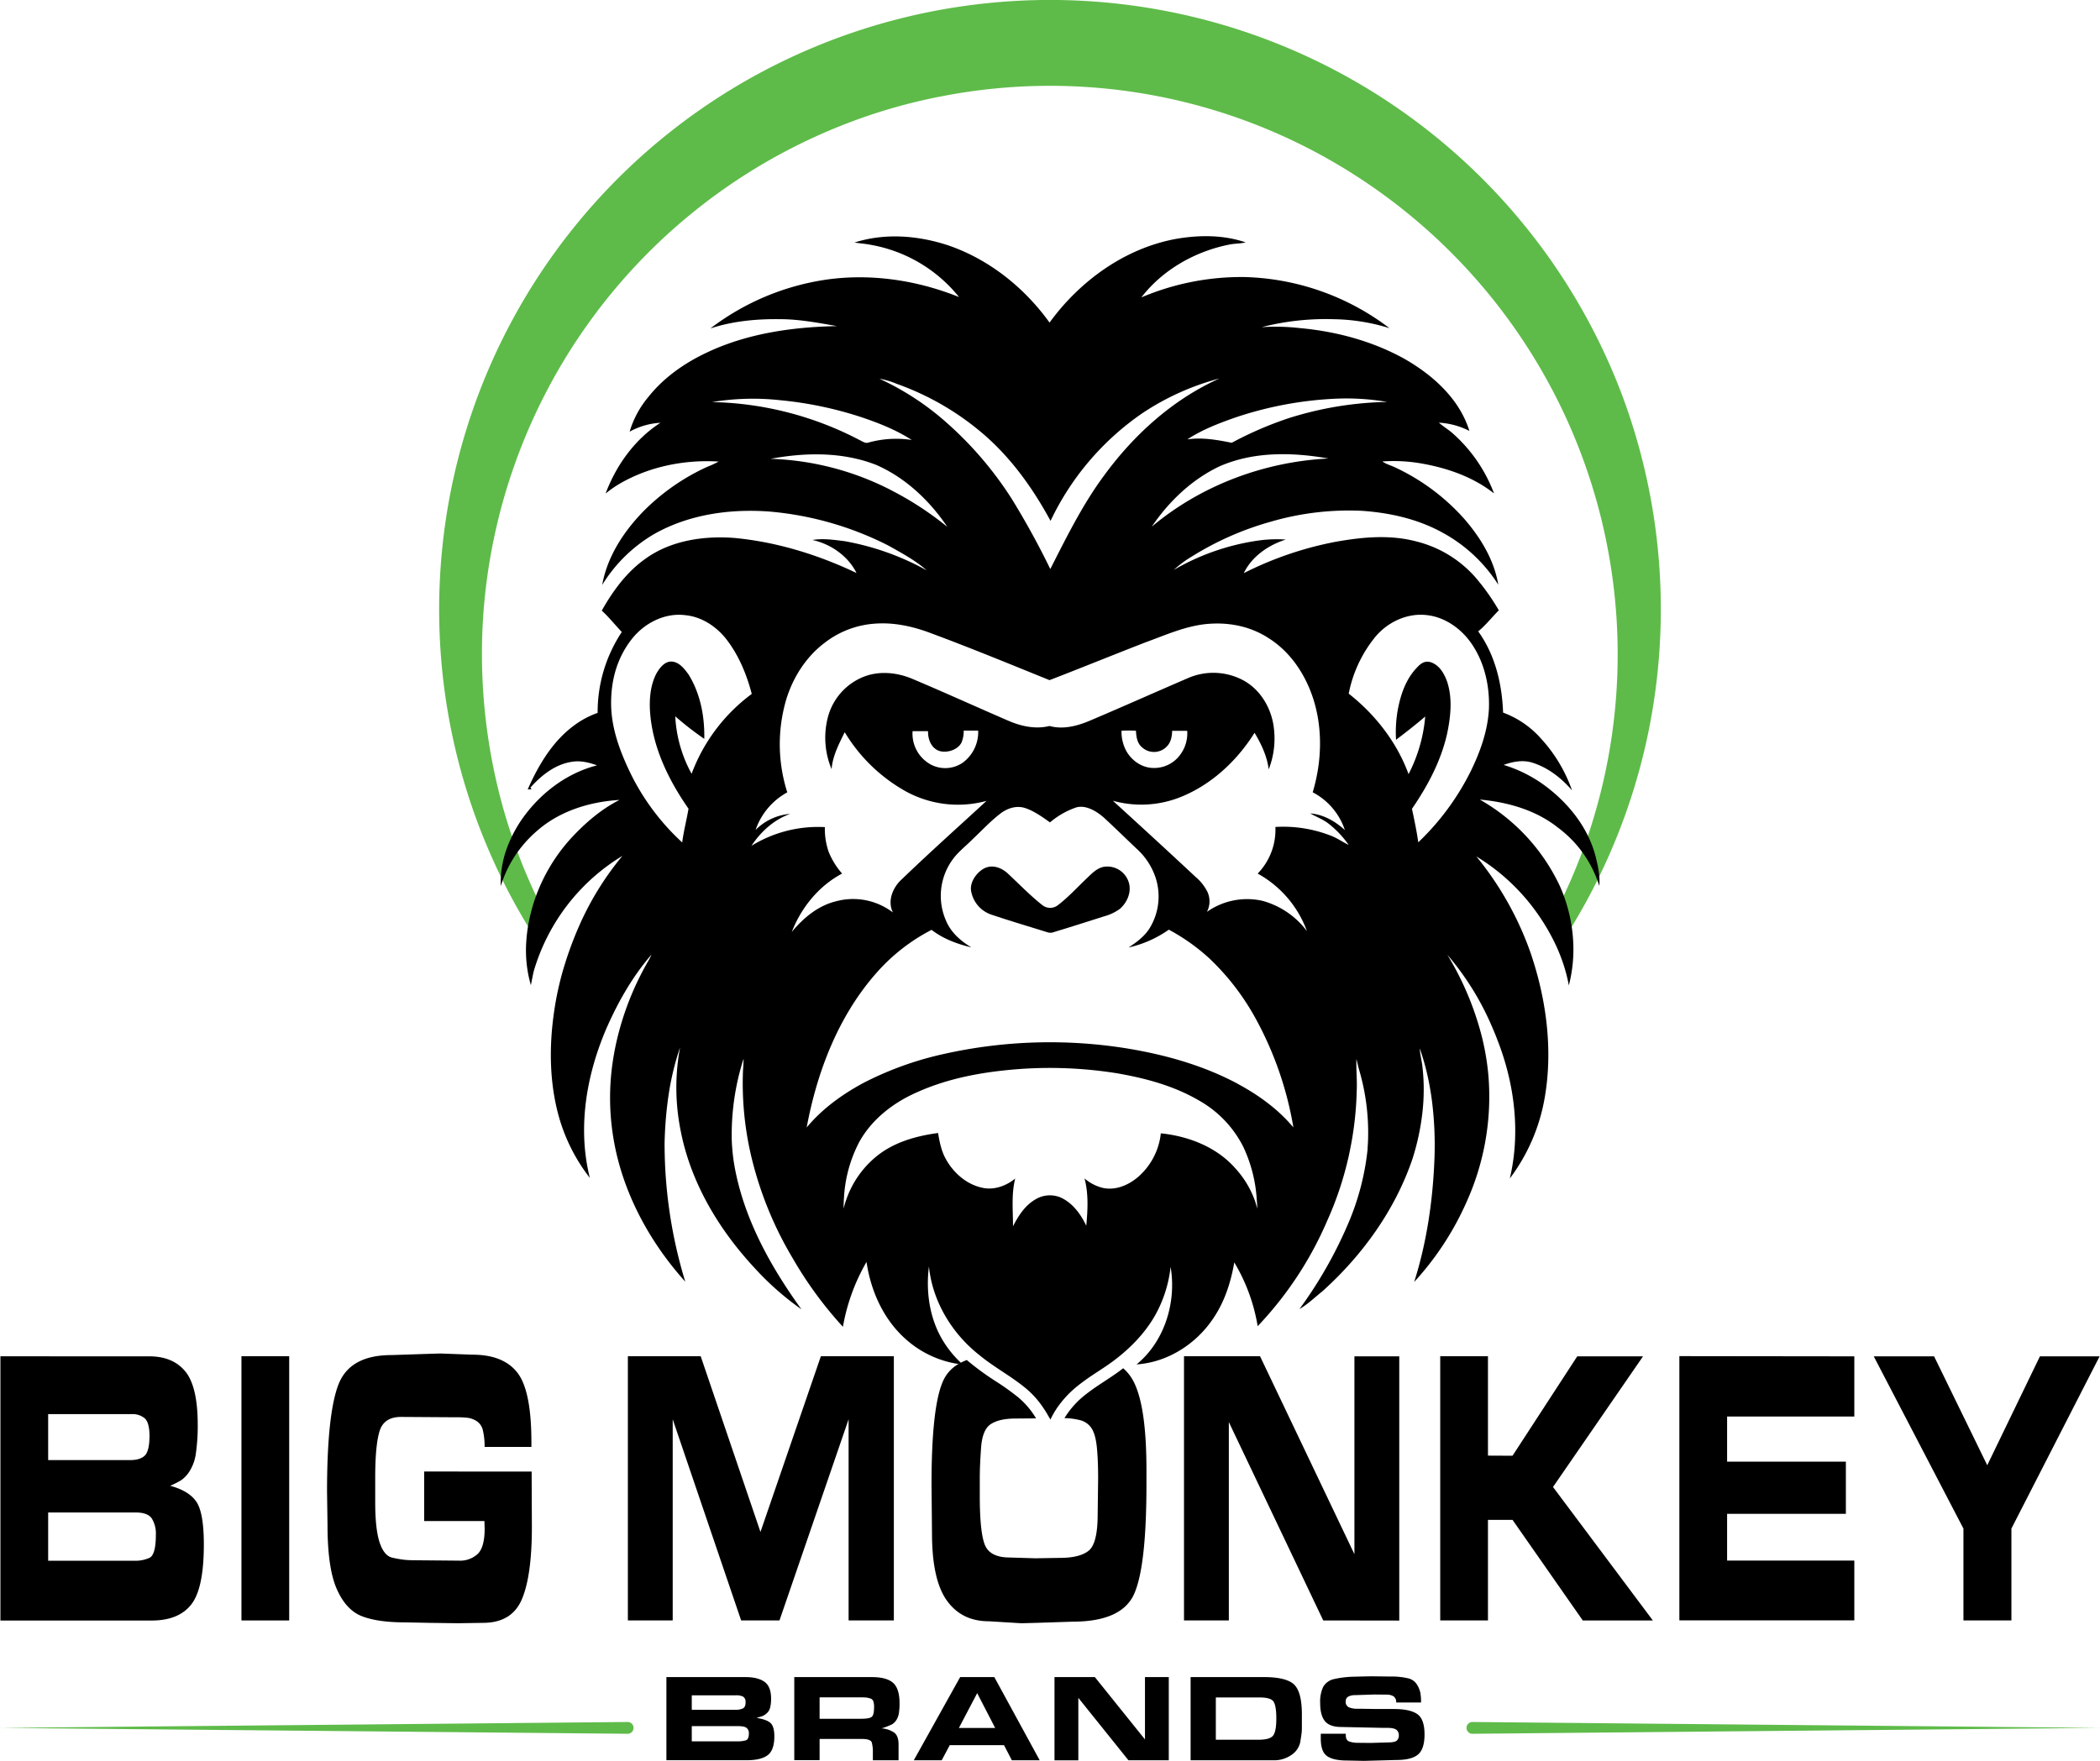 <svg id="Layer_1" data-name="Layer 1" xmlns="http://www.w3.org/2000/svg" viewBox="0 0 889.91 746.47"><defs><style>.cls-1{fill:#5ebb49;}</style></defs><g id="LOGO_2" data-name="LOGO 2"><path d="M218.3,581.24q10,0,15.25,6.37t5.28,22.49a81.84,81.84,0,0,1-.75,12,18.77,18.77,0,0,1-2.69,7.8,13.11,13.11,0,0,1-3.59,3.86,41.88,41.88,0,0,1-4.63,2.35q8.07,2.19,11.16,6.88t3.09,18q0,18.63-5.33,25.43t-16.79,6.8H155.22v-112Zm.1,33.9q0-5.7-1.94-7.55a8,8,0,0,0-5.73-1.85H175.45v19.47h34.88q4,0,6-1.84T218.4,615.14Zm2.69,41.79a12.29,12.29,0,0,0-1.74-7c-1.17-1.67-3.44-2.51-6.83-2.51H175.45v20.47h36.77a14.54,14.54,0,0,0,6.18-1.25Q221.08,665.33,221.09,656.93Z" transform="translate(-155.04 -6.31)"/><path d="M257.36,693.19v-112h20.23v112Z" transform="translate(-155.04 -6.31)"/><path d="M380.33,630.08l.1,23.5q0,20.64-4.24,30.63t-16.49,10l-10.56.16-12.06-.16L326.62,694q-11.46,0-18.19-2.6t-10.66-11.5q-3.94-8.89-3.94-27.19l-.2-14.1q0-32.73,4.79-45.32t22.52-12.59l15.14-.5,5.58-.17,13.56.5q13.15,0,19.08,7.64t5.93,29.46v2H360.4a29.62,29.62,0,0,0-.7-6.88,6.21,6.21,0,0,0-2.59-4,9.66,9.66,0,0,0-3.64-1.43,39.2,39.2,0,0,0-5-.25L325,606.92q-7.17,0-9.06,5.87t-1.9,19.81V643q0,11.58,1.9,17.21c1.26,3.75,3.05,5.87,5.38,6.38a46.82,46.82,0,0,0,5.38.92c1.26.11,2.85.17,4.78.17l18,.16a11,11,0,0,0,8-2.85q2.94-2.85,2.94-10.74l-.1-3.19H334.79v-21Z" transform="translate(-155.04 -6.31)"/><path d="M514.65,693.19V607.92l-29.29,85.27H469.11l-29-85.27v85.27h-19v-112h30.86l25.33,74.49,25.6-74.49h30.92v112Z" transform="translate(-155.04 -6.31)"/><path d="M634.37,590.13a18.15,18.15,0,0,0-3.37-3.84q-1.11.87-2.28,1.71c-1.9,1.37-3.72,2.56-5.49,3.72-2.64,1.73-5.13,3.36-8,5.59a37.47,37.47,0,0,0-9.11,10.12,28.65,28.65,0,0,1,6.48.83,8.12,8.12,0,0,1,5,3.46c1.13,1.73,1.88,4.43,2.25,8.07s.54,8.06.54,13.22l-.19,15.15q0,12.29-3.74,15.4t-12.31,3.11l-10.36.17L583,666.51q-8.47,0-10.62-5.39t-2.14-20.88v-7.57q0-5,.55-12.71t4.14-10q3.59-2.36,10.46-2.36l8.7-.07a35.13,35.13,0,0,0-7.52-8.89,108.53,108.53,0,0,0-9.48-6.78,117.45,117.45,0,0,1-10.25-7.33c-.71-.56-1.41-1.14-2.09-1.73a21.88,21.88,0,0,0-2.54,1.13,10.31,10.31,0,0,0-1,.55,15.6,15.6,0,0,0-6.23,6.59q-5.19,10.49-5.19,44.56l.2,20.65q0,19.63,6.28,28.45t17.84,8.81l13.75.84,6.38-.17,15.24-.5q21,0,26.21-11.84t5.18-46.74v-5.37Q640.9,600,634.37,590.13Z" transform="translate(-155.04 -6.31)"/><path d="M715.78,693.19l-40-84.09v84.09h-19v-112H689l40,83.92V581.24h19v112Z" transform="translate(-155.04 -6.31)"/><path d="M796,623.37l27.42-42.13H851.3l-38.15,55.38,42.31,56.57h-29.7L796,650.56H785.59v42.63H765.36v-112h20.23v42.13Z" transform="translate(-155.04 -6.31)"/><path d="M940.84,581.24v25.51H886.93v19.13h50.33V648H886.93v19.8h53.91v25.35H866.7v-112Z" transform="translate(-155.04 -6.31)"/><path d="M1044.78,581.24l-37.37,73v38.94H987.08V654.25l-38-73h25.57l22.52,46.15,22.32-46.15Z" transform="translate(-155.04 -6.31)"/><path class="cls-1" d="M421,741.23,155,738.73,421,736.23a2.5,2.5,0,0,1,.05,5Z" transform="translate(-155.04 -6.31)"/><path class="cls-1" d="M779,736.23l265.92,2.5L779,741.23a2.5,2.5,0,0,1,0-5Z" transform="translate(-155.04 -6.31)"/><path d="M470.91,717.2c3.53,0,6.22.67,8.09,2s2.8,3.7,2.8,7.09a15.8,15.8,0,0,1-.39,3.78,4.73,4.73,0,0,1-1.43,2.45,6.31,6.31,0,0,1-1.9,1.22c-.59.21-1.4.46-2.46.74q4.28.69,5.92,2.16t1.64,5.66c0,3.91-.95,6.58-2.83,8s-4.86,2.14-8.91,2.14h-34V717.2Zm.06,10.68a2.51,2.51,0,0,0-1-2.38,6.42,6.42,0,0,0-3-.58H448.19v6.13h18.5a6.87,6.87,0,0,0,3.19-.58C470.61,730.08,471,729.22,471,727.88ZM472.39,741a2.76,2.76,0,0,0-.92-2.22c-.62-.53-1.82-.79-3.62-.79H448.19v6.45h19.5a12.48,12.48,0,0,0,3.28-.4C471.92,743.82,472.39,742.8,472.39,741Z" transform="translate(-155.04 -6.31)"/><path d="M524.45,717.2q6.34,0,9.07,2.46t2.72,8.7a26.35,26.35,0,0,1-.27,4.07,7.63,7.63,0,0,1-1.05,2.93,5.53,5.53,0,0,1-1.85,1.85,28.63,28.63,0,0,1-4.44,1.72,10.93,10.93,0,0,1,5.44,1.87c1.16.94,1.75,2.57,1.75,4.89v6.77H524.93v-3.39a15.15,15.15,0,0,0-.45-4.12q-.45-1.53-4.2-1.53H502.36v9H491.63V717.2ZM520,734.86c2.43,0,3.95-.3,4.55-.9s.89-1.94.89-4a7.33,7.33,0,0,0-.34-2.59,2,2,0,0,0-1.43-1.16,9.51,9.51,0,0,0-1.77-.37c-.46,0-1-.05-1.64-.05H502.36v9.09H520Z" transform="translate(-155.04 -6.31)"/><path d="M554.1,752.46H542.27l19.65-35.26H576.4l19.23,35.26h-11.8l-3.32-6.4h-23Zm7.28-13.69h15.38L569.14,724Z" transform="translate(-155.04 -6.31)"/><path d="M633.24,752.46,612,726v26.48h-10.1V717.2H619l21.24,26.43V717.2h10.09v35.26Z" transform="translate(-155.04 -6.31)"/><path d="M690.61,717.2q9.57,0,12.85,3.18t3.27,12.68v4.07c0,1.66,0,2.82-.08,3.49s-.25,2-.6,4.09a8.58,8.58,0,0,1-3.65,5.42,12.73,12.73,0,0,1-7.82,2.33h-35V717.2Zm5.29,17.74v-.32q0-5.16-1.16-7t-6.24-1.79H670.27v17.92h18.07c3.31,0,5.4-.62,6.26-1.84S695.9,738.38,695.9,734.94Z" transform="translate(-155.04 -6.31)"/><path d="M725.34,741.78c0,1.45.48,2.35,1.45,2.72a11.71,11.71,0,0,0,4,.56l5.08.05,7.18-.21c2,0,3.26-.25,3.86-.74a2.84,2.84,0,0,0,.9-2.33,2.77,2.77,0,0,0-1-2.27c-.69-.56-2-.84-3.94-.84h-1.74l-17.65-.37c-3.32,0-5.65-.84-7-2.51s-2-4.24-2-7.69a14.74,14.74,0,0,1,1.29-6.82,7,7,0,0,1,4.71-3.31,42.44,42.44,0,0,1,8.93-1c3.68-.1,6.16-.15,7.42-.15l7.51.1a30.08,30.08,0,0,1,7.24.71,6,6,0,0,1,3.88,2.62,11.28,11.28,0,0,1,1.46,3.44,22.1,22.1,0,0,1,.31,4.22H746.69a2.91,2.91,0,0,0-1.09-2.59,5.34,5.34,0,0,0-3-.74l-5.18-.05-8.2.27a5.87,5.87,0,0,0-2.77.6,2.14,2.14,0,0,0-1.14,2,2.51,2.51,0,0,0,1.35,2.56,9,9,0,0,0,3.67.61h1.11l7.19.11,7.08,0q6.83,0,9.91,2.14t3.09,8.59c0,4.15-.92,7-2.77,8.56s-4.91,2.32-9.17,2.32l-13.74.37-7.19-.15c-3.8,0-6.61-.62-8.4-1.85s-2.7-3.72-2.7-7.46V741.2h10.57Z" transform="translate(-155.04 -6.31)"/><path class="cls-1" d="M842.39,173.67A258.85,258.85,0,0,0,652.15,11.58a259.72,259.72,0,0,0-154.43,15.7,258.25,258.25,0,0,0-133.37,344.4,254.87,254.87,0,0,0,13.74,26.14h0c1.58,2.62,3.2,5.22,4.87,7.77a84.4,84.4,0,0,1,4.21-9.64c-2.24-4.23-4.37-8.53-6.35-12.88q-3.49-7.66-6.45-15.55c-.57-1.54-1.14-3.09-1.67-4.64-.73-2.08-1.44-4.17-2.11-6.26a242.36,242.36,0,0,1-11.14-82.54A241.36,241.36,0,0,1,511.16,59.71,233.79,233.79,0,0,1,554.76,47,239.44,239.44,0,0,1,729.24,80.57a241.8,241.8,0,0,1,89.47,102.91,240.84,240.84,0,0,1,10.59,173q-1,3.19-2.12,6.37c-.56,1.56-1.11,3.13-1.7,4.68q-2.93,7.86-6.41,15.49-3,6.67-6.51,13.17a73.05,73.05,0,0,1,4.3,9.67c1.66-2.54,3.28-5.11,4.83-7.72A258.74,258.74,0,0,0,851.9,324.2a259.38,259.38,0,0,0-9.51-150.53Z" transform="translate(-155.04 -6.31)"/><path d="M562.22,583.92a10.31,10.31,0,0,0-1,.55c.58.09,1.18.17,1.77.23Zm37.64,23.55.32.58c.1-.2.19-.4.29-.59Z" transform="translate(-155.04 -6.31)"/><path d="M831.09,368.91a43.8,43.8,0,0,0-1.8-5.32c-3.87-9.5-10.8-17.61-18.94-23.79a57.58,57.58,0,0,0-18.12-9.25c3.93-1.44,8.31-2.25,12.43-.88,6.56,2.13,12.12,6.5,16.56,11.68a63.46,63.46,0,0,0-13.12-21.93A39.74,39.74,0,0,0,792,308.37c-.43-12.12-3.36-24.49-10.55-34.43,3.26-2.68,5.81-6,8.74-8.92a93.56,93.56,0,0,0-9.61-13.63,49,49,0,0,0-25.3-15.56c-11.25-3-23-1.87-34.25.14a147,147,0,0,0-38.92,13.29c3.44-7.11,10.44-11.92,17.82-14.24a56.23,56.23,0,0,0-11.38.38,99,99,0,0,0-36.11,12.49,46.94,46.94,0,0,1,7.75-5.74,127.82,127.82,0,0,1,33.3-14.68,118.06,118.06,0,0,1,38.73-4.63c11.74.81,23.56,3.44,34,9.18a64.45,64.45,0,0,1,23.74,22.13c-1.81-10.81-7.81-20.44-14.94-28.49a90.5,90.5,0,0,0-28.67-21.18c-1.81-.88-3.87-1.38-5.5-2.57a68.13,68.13,0,0,1,17,.94c10.81,1.94,21.62,5.74,30.31,12.62a64,64,0,0,0-18.12-26c-1.69-1.37-3.63-2.56-5.24-4a32.2,32.2,0,0,1,12.92,3.5c-4.24-13.69-15.62-23.8-27.74-30.68-13.61-7.49-28.93-11.56-44.35-12.93a91.23,91.23,0,0,0-15.93-.38,109.25,109.25,0,0,1,30.61-3.36,83,83,0,0,1,23.55,3.8,105.84,105.84,0,0,0-61.6-21.68,108.59,108.59,0,0,0-43.55,8.63c9-11.69,22.75-19.5,37.18-22.37,2.31-.5,4.75-.37,7-.94-9.36-3.24-19.73-3.18-29.48-1.49-21.74,4-40.73,17.8-53.61,35.48-10.55-14.68-25.35-26.62-42.6-32.62-12.81-4.3-27.06-5.49-40.05-1.31,2.38.38,4.69.51,7.07,1a61.66,61.66,0,0,1,37.23,22.11c-17.68-7.12-37.17-10.06-56-7.43a106.22,106.22,0,0,0-49.36,20.73c9.44-3.12,19.49-4.05,29.43-3.93,8.18,0,16.25,1.56,24.24,2.94-19,.37-38.37,3.12-55.66,11.44-9.31,4.43-17.94,10.55-24.37,18.67a41.14,41.14,0,0,0-7.87,14.63,30.58,30.58,0,0,1,13.05-3.76c-10.87,7-18.74,18-23.24,30a47.13,47.13,0,0,1,6.43-4.44c12.5-7.12,27.24-10,41.49-9.12a40.85,40.85,0,0,1-4.75,2.19,91.29,91.29,0,0,0-27.3,19.05c-8.31,8.57-15.18,19.12-17.31,31.06a63.32,63.32,0,0,1,21.88-21.5c14.92-8.5,32.66-10.93,49.59-9.56a136.79,136.79,0,0,1,49.93,14.43c5.56,3.14,11.31,6.2,16.11,10.43a112.65,112.65,0,0,0-34.79-12.36c-4.5-.56-9.13-1.25-13.62-.5,7.74,1.69,15.11,6.8,18.67,14-16.23-7.74-33.79-13.17-51.72-14.86-13.07-1-27.06,1.06-37.87,8.92-7.86,5.57-13.67,13.57-18.36,21.88,3.06,2.8,5.63,6.06,8.49,9.06a61.31,61.31,0,0,0-10.24,34.29,37.44,37.44,0,0,0-9.63,5.07c-9.36,6.74-15.42,17-20,27.36h1.63l-.5-.76c4.63-5.18,10.5-9.87,17.55-10.93,3.63-.62,7.25.26,10.69,1.5-13.43,3.43-25,12.56-32.61,24a56.17,56.17,0,0,0-4.81,9.11,42.75,42.75,0,0,0-3.37,18.07A50.33,50.33,0,0,1,372.69,370a51.1,51.1,0,0,1,10.14-11.69c9.56-8.3,22.24-12.18,34.74-12.92-7.81,3.94-14.49,9.74-20.37,16.06a74.25,74.25,0,0,0-16.38,28.74c-.25.83-.46,1.66-.67,2.49A65.36,65.36,0,0,0,378.09,405v0A53.32,53.32,0,0,0,380,423.89c.57-2.5.87-5,1.68-7.44.39-1.25.82-2.48,1.26-3.71a83.64,83.64,0,0,1,4.21-9.64,84.9,84.9,0,0,1,31.65-34A125.23,125.23,0,0,0,401,397.58a153.29,153.29,0,0,0-6.74,17.88c-1,3.23-1.86,6.51-2.6,9.8s-1.37,6.73-1.84,10.12c-2.13,14.68-1.95,29.93,2.06,44.3A75.69,75.69,0,0,0,405,505.61c-4.85-19.31-2.1-39.68,4.92-58.17.75-2,1.54-3.94,2.39-5.87,0-.07.07-.16.11-.23,4.84-10.86,10.88-21.39,18.7-30.39-.31.76-.69,1.44-1.07,2.19a122.7,122.7,0,0,0-13.42,33.27c-.53,2.2-1,4.41-1.39,6.65a104.17,104.17,0,0,0-.55,33.8c3.42,23.43,15,45.23,30.74,62.72a200.31,200.31,0,0,1-8.76-58.66,164.19,164.19,0,0,1,1.26-17.29c.19-1.57.42-3.12.67-4.68a115.36,115.36,0,0,1,4.64-18.7,92.31,92.31,0,0,0-1.48,21.5c.08,1.73.22,3.47.4,5.21q.48,4.52,1.39,9c4.31,21.81,16.11,41.49,31.11,57.66a120.83,120.83,0,0,0,20,17.68c-13.18-18.24-24.48-38.6-28.42-61-.41-2.42-.72-4.85-.9-7.28-.1-1.09-.16-2.2-.2-3.29a105.85,105.85,0,0,1,5-34.66c0,1.75-.13,3.44-.25,5.19A135,135,0,0,0,473,494.74c.23,1,.47,2.09.74,3.13A153.5,153.5,0,0,0,491,539.72a164.29,164.29,0,0,0,21.24,29,83.66,83.66,0,0,1,10-27.5c1.75,11.94,6.88,23.68,15.82,32a43.17,43.17,0,0,0,23.15,11.27,10.31,10.31,0,0,1,1-.55,44.36,44.36,0,0,1-7.27-8.85c-5.93-9.43-7.62-21-6.25-31.93,1.51,14.82,9.75,28.37,21.3,37.49l.74.6c6.09,4.89,13,8.54,19,13.53a38.24,38.24,0,0,1,7.4,8.26c1,1.43,1.87,2.92,2.71,4.45h.61a34.75,34.75,0,0,1,2.59-4.46,43.6,43.6,0,0,1,9.12-9.62c5-3.94,9.12-6.19,13.61-9.43l.77-.56c7.14-5.28,13.58-11.78,18-19.56a54,54,0,0,0,6.56-20.55c2.56,14.92-2.5,31.61-14.43,41.35,13.24-.88,25.42-8.75,32.61-19.67,4.75-7,7.37-15.25,8.81-23.56A77,77,0,0,1,688,568.45a151.37,151.37,0,0,0,29.48-44.72,140.62,140.62,0,0,0,8.76-25.88c.26-1,.49-2.08.69-3.14a141.45,141.45,0,0,0,3.05-26.22c.2-4.43-.31-8.87-.12-13.31.38,1.57.68,3.06,1.12,4.57a94.33,94.33,0,0,1,3.79,29.92c-.05,1.1-.1,2.19-.19,3.28l0,.54a108.48,108.48,0,0,1-7.57,29.92A181.65,181.65,0,0,1,705.7,561.2c3.56-2.06,6.56-5,9.75-7.55,16.93-15.24,30.74-34.37,38.11-56a102.16,102.16,0,0,0,4.36-20.75c.17-1.75.31-3.51.37-5.27a82.34,82.34,0,0,0-.55-13.77c-.3-2.37-.94-4.75-1.06-7.18a105.75,105.75,0,0,1,4.59,18.31c.27,1.58.49,3.16.68,4.74a150.1,150.1,0,0,1,1,22.73c-.61,18-3.18,36.06-8.62,53.24A124.31,124.31,0,0,0,776.43,516a108.49,108.49,0,0,0,9.48-52,101.63,101.63,0,0,0-1.34-10.88c-.39-2.25-.87-4.49-1.4-6.72A127,127,0,0,0,768.37,411a117.88,117.88,0,0,1,18.94,30.53c.89,2,1.73,4.11,2.51,6.19.21.52.41,1.05.6,1.57,6.62,17.94,8.86,37.81,4.43,56.55a79.21,79.21,0,0,0,14.87-34.73c2.54-15.06,1.61-30.51-1.7-45.39-.74-3.34-1.61-6.64-2.58-9.91-.46-1.58-1-3.13-1.47-4.68a135.07,135.07,0,0,0-23.3-41.79A86.72,86.72,0,0,1,806.16,393a88.52,88.52,0,0,1,6.4,10.34,73.19,73.19,0,0,1,4.3,9.67,67.41,67.41,0,0,1,3,11,61.13,61.13,0,0,0,1.84-18.76,65.53,65.53,0,0,0-2.62-15.12,63.74,63.74,0,0,0-3.22-8.66,82.4,82.4,0,0,0-33.74-36.24c11.81,1.07,23.75,4.43,33.11,11.88a48.86,48.86,0,0,1,12,12.84,49.59,49.59,0,0,1,5.54,11.89C833.16,377.47,832.15,373.09,831.09,368.91ZM643.23,229.47v-.07c7.18-10.56,16.81-19.8,28.49-25.36,14.49-6.44,31-6.06,46.3-3.38C690.84,202,664.09,212,643.23,229.47Zm78.34-54.18a101.85,101.85,0,0,1,21.3,1.39A147.07,147.07,0,0,0,701,183.61,153.81,153.81,0,0,0,677,194c-6.18-1.25-12.56-2.38-18.81-1.44,6.19-4.06,13.13-6.74,20.06-9.18A154.65,154.65,0,0,1,721.57,175.29ZM535,169a115.61,115.61,0,0,1,35.8,20.49c12.32,10.31,21.82,23.56,29.43,37.61A115.4,115.4,0,0,1,639,181.55a108.78,108.78,0,0,1,32.8-14.81c-19.74,8.87-36.24,23.81-48.91,41.17C613.81,220.16,607,234,600.12,247.52a339.2,339.2,0,0,0-16.37-29.81,152.36,152.36,0,0,0-27.3-32,115.17,115.17,0,0,0-28.74-18.86A32.62,32.62,0,0,1,535,169Zm-78.27,7.75a106,106,0,0,1,28.8-.81,158,158,0,0,1,34.86,7.31c7.31,2.49,14.55,5.36,21,9.55a44.11,44.11,0,0,0-18.18,1.06c-1.43.57-2.68-.44-3.87-1A140.51,140.51,0,0,0,456.68,176.74Zm76.22,37.48a119.94,119.94,0,0,0-51.36-13.44c14.81-2.74,30.62-3,44.86,2.63,12.37,5.44,22.56,15.12,30.05,26.24A134.93,134.93,0,0,0,532.9,214.22ZM448.12,334.3a56.31,56.31,0,0,1-6.93-24.36,132.26,132.26,0,0,0,12.3,9.56c.19-9.44-1.63-19.19-6.68-27.31-1.75-2.38-3.81-5.12-6.93-5.44s-5.57,2.88-6.94,5.57c-2.32,4.81-2.76,10.31-2.44,15.55,1,15.06,7.81,29.05,16.31,41.23-.81,4.81-2.06,9.5-2.68,14.31a99.17,99.17,0,0,1-21.62-28.73c-4.57-9.38-8.44-19.44-8.5-30s2.74-19.87,8.86-27.6c5.32-6.7,13.94-11.13,22.63-10,7.11.69,13.43,5,17.68,10.62,5.05,6.68,8.31,14.63,10.43,22.75A74.4,74.4,0,0,0,448.12,334.3ZM687,515.75c-.11-.36-.24-.7-.36-1a40.63,40.63,0,0,0-8.07-13.17c-7.93-9.06-19.87-13.68-31.61-14.87A28.51,28.51,0,0,1,637.55,505c-4.13,3.63-9.75,6.06-15.26,4.82a18.7,18.7,0,0,1-7.67-4c1.75,6.5,1.37,13.37.74,20.06-2.37-5-5.87-9.81-11.05-12.06a11.82,11.82,0,0,0-10.57.94c-4.37,2.56-7.17,6.93-9.42,11.36,0-6.74-.75-13.61.93-20.24-3.69,3-8.62,4.88-13.43,4-6.81-1.25-12.49-6.12-15.81-12-2-3.44-2.8-7.37-3.44-11.31-9.36,1.25-18.93,3.94-26.3,10.06a40.84,40.84,0,0,0-12.61,18.18c-.13.34-.24.69-.34,1-.3.91-.55,1.85-.79,2.78,0-1,0-2,.08-3,0-.38,0-.77.06-1.16a57.63,57.63,0,0,1,6.36-23.8c5.31-9.8,14.55-16.93,24.68-21.36,13.93-6.26,29.17-8.82,44.23-9.88a179.88,179.88,0,0,1,40.48,1.87c11.93,2.07,23.93,5.25,34.55,11.44a46.56,46.56,0,0,1,19,19.87,61.13,61.13,0,0,1,5.61,21.73c0,.39.06.76.08,1.15.09,1.06.14,2.11.19,3.17C687.58,517.68,687.28,516.71,687,515.75Zm-7.49-50.07C665,457.94,649,453.43,632.8,450.75A205.65,205.65,0,0,0,555.33,453,139.67,139.67,0,0,0,521,465.31c-9.06,4.87-17.55,11-24.12,18.92,4.39-23.55,13.31-46.91,29.19-65.09a79.7,79.7,0,0,1,23.74-18.68c4.93,3.81,10.87,6,16.87,7.43-4.51-2.68-8.63-6.31-10.69-11.18A26.18,26.18,0,0,1,559,370.28c2.31-3.06,5.44-5.44,8.13-8.18,3.87-3.62,7.49-7.56,11.68-10.81,2.86-2.25,6.68-3.62,10.31-2.56s7.49,3.75,10.87,6.18a34.47,34.47,0,0,1,11-6.31c4.07-1.25,8.68,1.5,11.88,4.32,4.67,4.31,9.18,8.74,13.73,13.05a28.86,28.86,0,0,1,8,11.94A25.68,25.68,0,0,1,642.66,399c-2.12,3.87-5.74,6.57-9.36,8.93a47.61,47.61,0,0,0,17.05-7.55,84.49,84.49,0,0,1,17.18,12.18,103.55,103.55,0,0,1,19.37,25.05,146.56,146.56,0,0,1,16.24,46.6C696.64,476.42,688.27,470.42,679.46,465.68Zm39-105.33a55.11,55.11,0,0,0-23-3.5A26.65,26.65,0,0,1,688,376.6,45.7,45.7,0,0,1,708.88,401,35,35,0,0,0,690,388.15a29.53,29.53,0,0,0-23.5,4.68,9.62,9.62,0,0,0,.14-8.62,20.12,20.12,0,0,0-5-6.24c-11.56-10.81-23.3-21.56-35-32.24a44.81,44.81,0,0,0,27.73-1.19c13.51-5.12,24.68-15.43,32.31-27.61,2.88,4.81,5.3,9.94,6,15.49a35.83,35.83,0,0,0,2.24-17c-.81-8.19-5.18-16.12-12.36-20.37a26.89,26.89,0,0,0-23.94-1.37c-13.8,5.94-27.48,12.06-41.29,17.92-5.5,2.38-11.62,4.07-17.56,2.44-5.74,1.44-11.8.19-17.18-2.12-13.62-5.87-27.17-12.06-40.79-17.8-6.44-2.75-14-3.56-20.61-1a25.36,25.36,0,0,0-15.38,17.43,34.54,34.54,0,0,0,1.63,21.8c.44-5.63,3.12-10.68,5.56-15.68a70.11,70.11,0,0,0,25.74,25,46,46,0,0,0,34.36,4.12c-12,11.06-24.18,21.93-35.92,33.24-3.81,3.43-6.19,9.18-3.75,14.06a27.8,27.8,0,0,0-24.3-4.69c-7.51,1.87-13.69,7.06-18.56,12.94C494.6,391,502,381.84,511.9,376.6a32.17,32.17,0,0,1-5.74-9.32,29.86,29.86,0,0,1-1.57-10.37,53.73,53.73,0,0,0-31.11,7.93c3.95-6,9.56-11.11,16.43-13.55a23.38,23.38,0,0,0-14.68,6.81,28.85,28.85,0,0,1,13.43-15.93,67.18,67.18,0,0,1-.44-39.36c2.88-9.38,8.38-18.06,16.25-24a39,39,0,0,1,21-8.12c8.24-.69,16.49,1.12,24.17,4.06,16.86,6.25,33.49,13.12,50.16,19.86,13.57-5.24,27.06-10.74,40.61-16,8.75-3.18,17.5-7.18,26.87-7.87s18.24,1.31,25.74,6.32c9.12,5.86,15.37,15.48,18.62,25.73,4,12.75,3.5,26.62-.32,39.36a28,28,0,0,1,13.63,16c-4.07-3.69-9.06-6.62-14.68-7.05,2.49,1.43,5.24,2.43,7.55,4.17a41.53,41.53,0,0,1,8.75,9.2C723.88,363.17,721.38,361.34,718.51,360.35ZM630.3,316.06a52.07,52.07,0,0,1,6.12,0c.12,2.49.5,5.31,2.56,7a7.49,7.49,0,0,0,10.59-.41l0,0c1.69-1.75,2.13-4.19,2.19-6.56h6.38a15.19,15.19,0,0,1-3,10.18,13.64,13.64,0,0,1-11.63,5.56c-5.36-.18-10.11-4.06-12-8.94A17.41,17.41,0,0,1,630.3,316.06ZM569.56,316A16.11,16.11,0,0,1,563,329.61a13.11,13.11,0,0,1-13.31.88,14.88,14.88,0,0,1-7.93-14.25h6.55c-.06,3.12,1.07,6.56,4,8.06s8.38.31,10.19-3.25a12.68,12.68,0,0,0,.93-5.05ZM786,306.62c-.44,9.3-3.63,18.24-7.69,26.55a108.05,108.05,0,0,1-22.25,30.18c-.68-4.75-1.67-9.5-2.68-14.19,6.69-9.74,12.37-20.42,14.93-32,1.5-7.18,2.31-14.93-.06-22-1.13-3.12-2.93-6.36-6.06-7.81s-5.12.2-6.75,2c-4.69,4.87-6.93,11.56-8.12,18.12a53.64,53.64,0,0,0-.68,12.43c4.18-3.19,8.36-6.43,12.36-9.87a64.89,64.89,0,0,1-7.06,24.42c-4.93-13.49-14.12-25.3-25.36-34.11a54.61,54.61,0,0,1,10.8-23.49c5.19-6.62,13.75-10.81,22.25-9.81,7.56.81,14.25,5.5,18.62,11.56C784,286.63,786.35,296.81,786,306.62Z" transform="translate(-155.04 -6.31)"/><path d="M633.55,381a9.49,9.49,0,0,0-10.81-7.25c-3.13.63-5.31,3.13-7.56,5.25-3.94,3.75-7.62,7.81-12,11.12a5.31,5.31,0,0,1-6.56-.25c-5.12-4.06-9.62-8.74-14.37-13.18-2.37-2.25-5.74-3.75-9-2.75s-7.13,5.37-6.75,9.62a12.87,12.87,0,0,0,8.43,10.37c7.94,2.69,16,5.06,24,7.56a4.11,4.11,0,0,0,2.81-.12c7.06-2.13,14.06-4.37,21.12-6.62a20.45,20.45,0,0,0,6.75-3.19C632.55,389,634.42,384.9,633.55,381Z" transform="translate(-155.04 -6.31)"/></g></svg>
